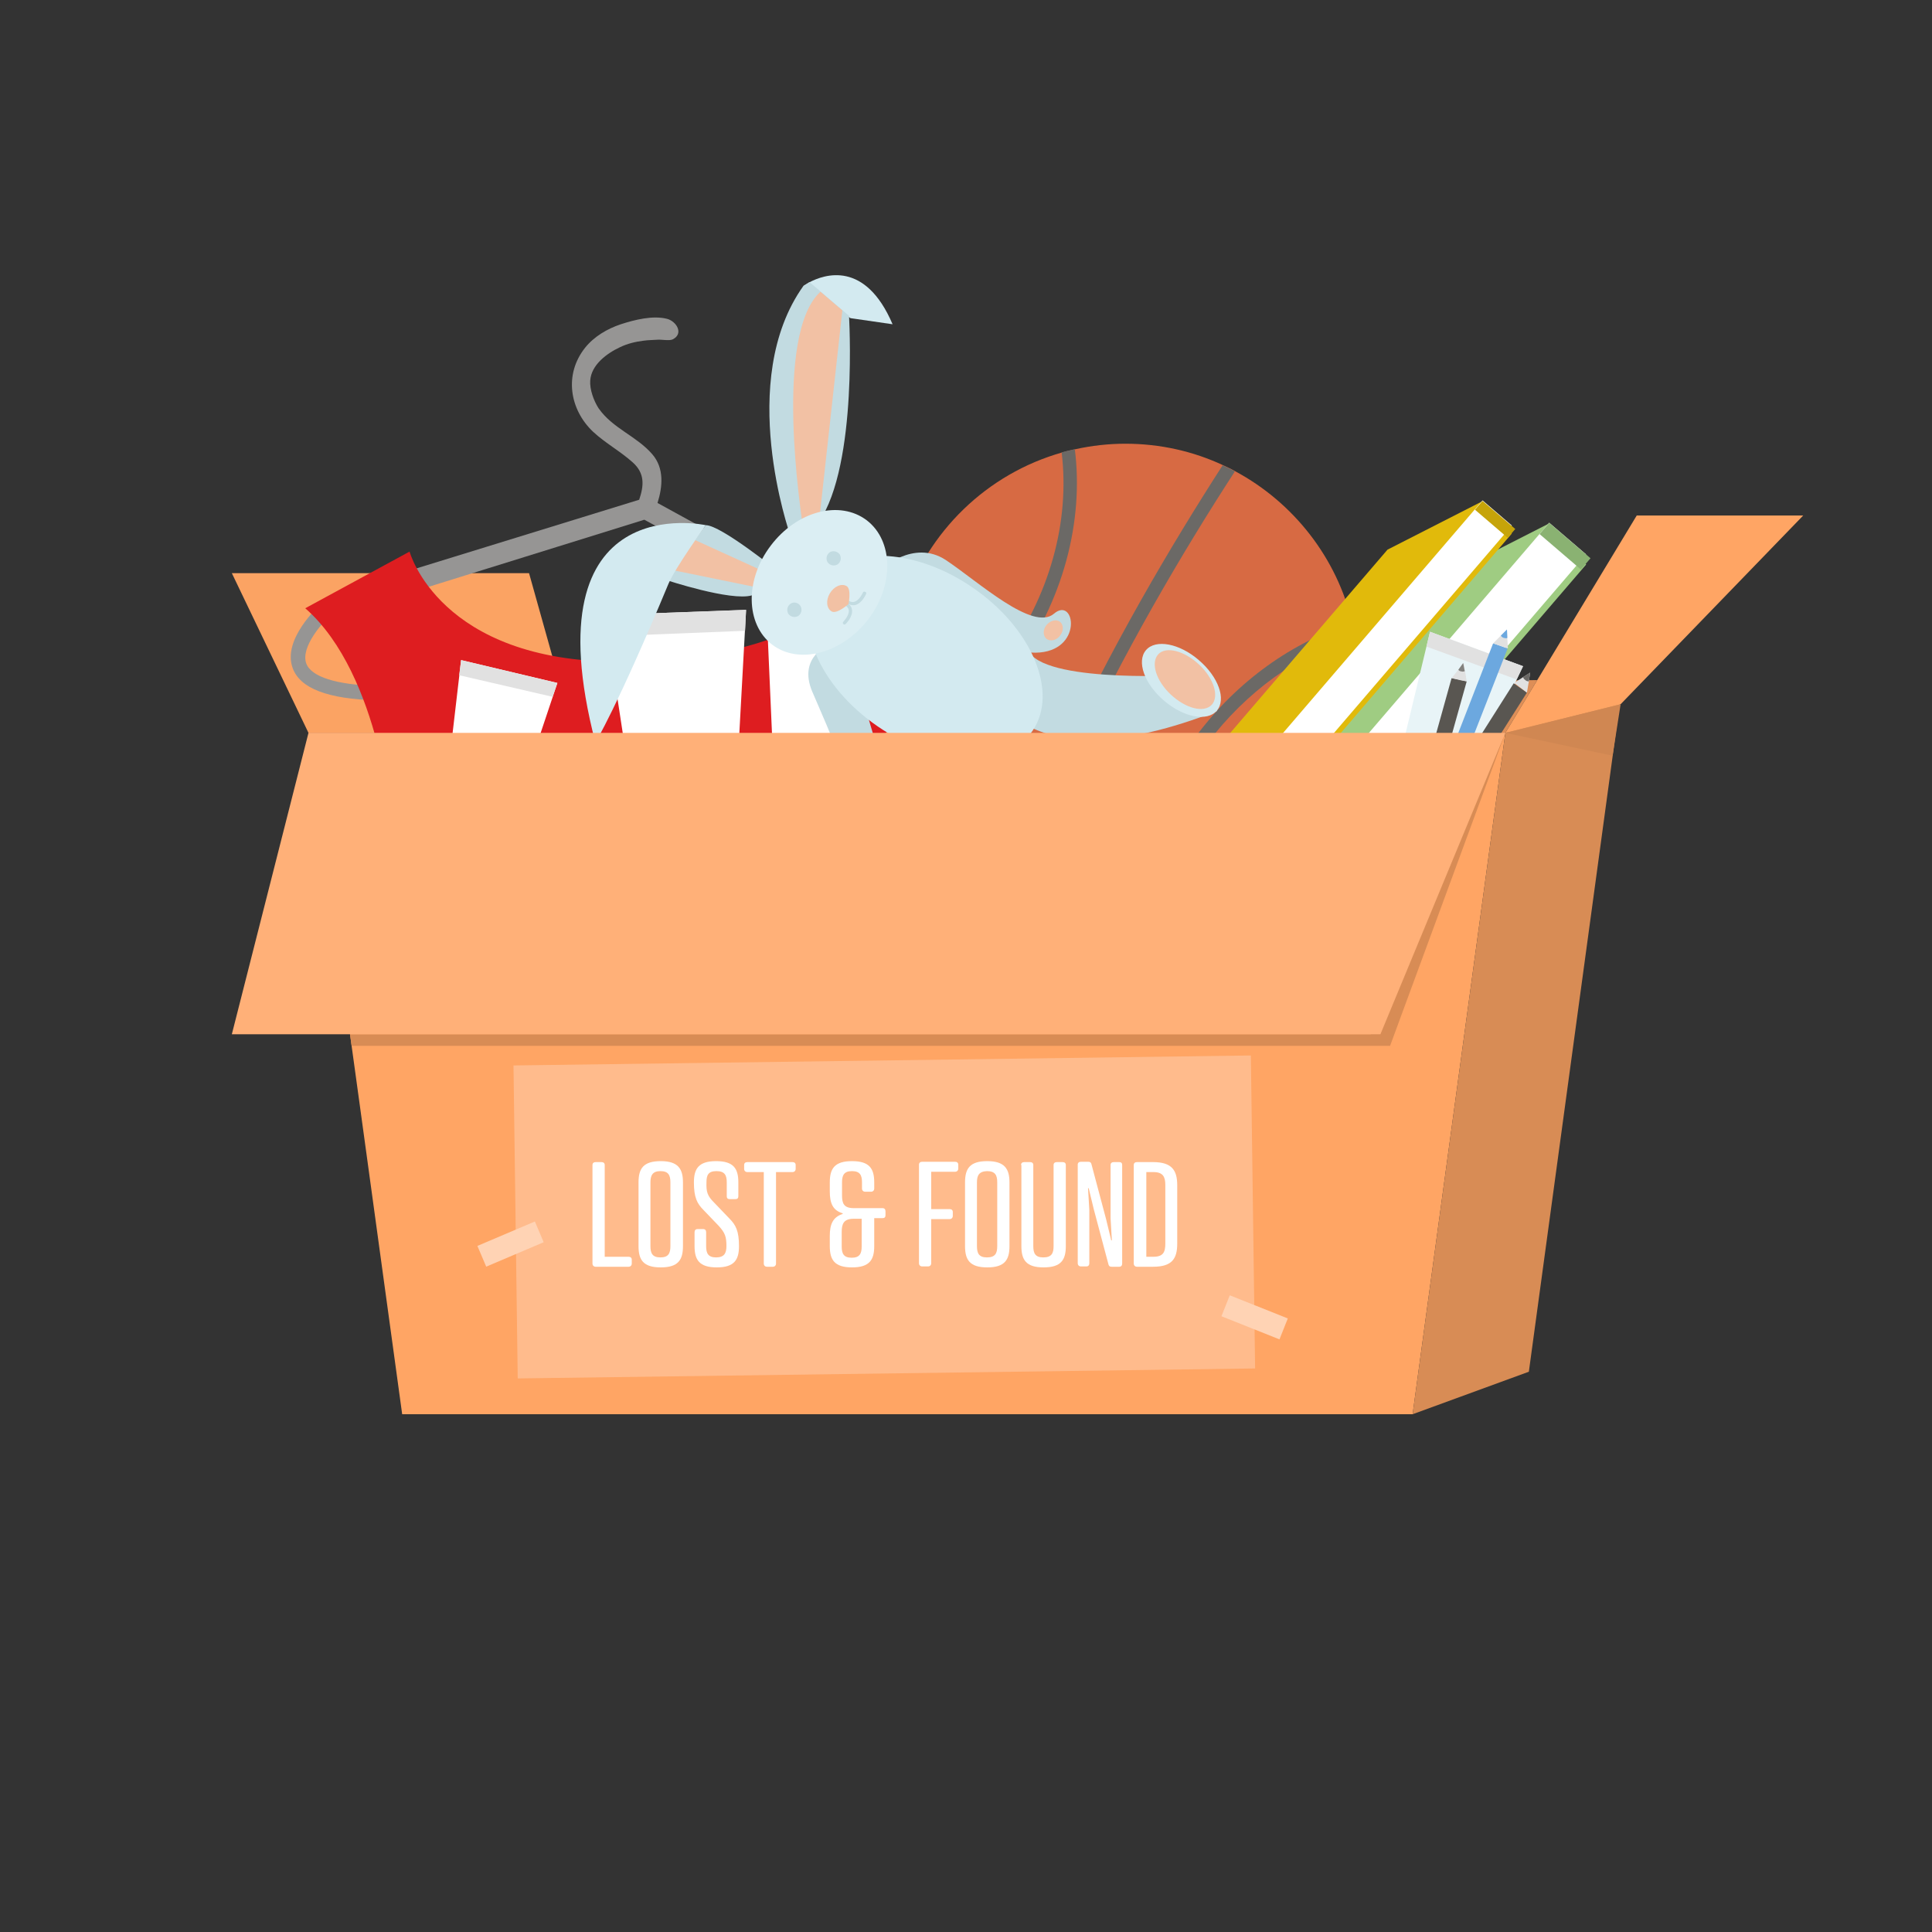 <?xml version="1.0" encoding="utf-8"?>
<!-- Generator: Adobe Illustrator 22.0.1, SVG Export Plug-In . SVG Version: 6.00 Build 0)  -->
<svg version="1.1" id="_x2014_ÎÓÈ_x5F_1" xmlns="http://www.w3.org/2000/svg" xmlns:xlink="http://www.w3.org/1999/xlink"
	 x="0px" y="0px" viewBox="0 0 600 600" style="enable-background:new 0 0 600 600;" xml:space="preserve">
<rect x="0" y="0" width="600" height="600" fill="#333333" stroke="none"/>
<style type="text/css">
	.st0{display:none;opacity:0.3;fill:#87937F;}
	.st1{fill:#DD8E57;}
	.st2{fill:#FFA564;}
	.st3{fill:#D88C55;}
	.st4{fill:#FBA363;}
	.st5{fill:#D76A43;}
	.st6{fill:#6B6966;}
	.st7{fill:#969594;}
	.st8{fill:#DE1D20;}
	.st9{fill:#9FCC82;}
	.st10{fill:#FFFFFF;}
	.st11{fill:#EEEEEE;}
	.st12{fill:#8AB272;}
	.st13{fill:#E1BA0B;}
	.st14{fill:#C6A40A;}
	.st15{fill:#DE91B6;}
	.st16{fill:#D389AD;}
	.st17{fill:#E1E1E1;}
	.st18{fill:#FFDD81;}
	.st19{fill:#E5C775;}
	.st20{fill:#E8F4F7;}
	.st21{fill:#BBE7CF;}
	.st22{fill:#B3DDC6;}
	.st23{fill:#D3EAF0;}
	.st24{fill:#C2DBE1;}
	.st25{fill:#F2C1A4;}
	.st26{fill:#DBEEF3;}
	.st27{fill:#595651;}
	.st28{opacity:0.8;fill:#6B6966;}
	.st29{fill:#6CA8DF;}
	.st30{fill:#FFB078;}
	.st31{fill:#D08752;}
	.st32{opacity:0.5;fill:#FFD3B4;}
	.st33{fill:#FFD3B4;}
</style>
<g>
	<path class="st0" d="M515.9,436.7c0,13.6-87.6,24.6-195.7,24.6c-108.1,0-195.7-11-195.7-24.6c0-13.6,87.6-24.6,195.7-24.6
		C428.3,412.1,515.9,423.1,515.9,436.7z"/>
	<g>
		<polygon class="st1" points="477.4,211.2 182.9,214.8 178.2,227.9 467.5,227.6 		"/>
		<polygon class="st2" points="467.5,227.6 438.7,439.2 124.9,439.2 112.2,346.6 108.7,321.2 95.8,227.6 		"/>
		<polygon class="st3" points="438.7,439.2 474.8,426 503.6,214.4 467.5,227.6 		"/>
		<polygon class="st2" points="503.3,218.7 560,160.1 508.3,160.1 467.5,227.6 		"/>
		<polygon class="st3" points="467.5,227.6 431.7,324.8 109.2,324.8 108.7,321.2 425.7,321.2 		"/>
		<polygon class="st4" points="95.8,227.6 72,178 164.3,178 178.2,227.6 		"/>
		<g>
			<g>
				<path class="st5" d="M421.8,210.3c0,5.4-0.6,10.6-1.7,15.7c-0.5,2.3-1.1,4.5-1.8,6.7c-8.8,27-33,47.1-62.3,49.7
					c-1.4,0.1-2.8,0.2-4.2,0.3c-0.8,0-1.6,0-2.3,0c-11.6,0-22.6-2.7-32.3-7.6c-1.3-0.6-2.5-1.3-3.7-2c-14.3-8.2-25.6-21.3-31.6-36.9
					c-0.5-1.3-1-2.7-1.4-4.1c-2.2-6.9-3.4-14.3-3.4-21.9c0-5.2,0.5-10.2,1.6-15.1c0.5-2.4,1.1-4.7,1.9-7c7.4-23,25.9-41,49.3-47.6
					c1.4-0.4,2.7-0.7,4.1-1c5-1.1,10.2-1.7,15.5-1.7c10.9,0,21.2,2.4,30.4,6.7c1.3,0.6,2.6,1.2,3.8,1.9c18,9.7,31.5,26.8,36.3,47.2
					c0.3,1.4,0.6,2.8,0.9,4.1C421.4,201.8,421.8,206,421.8,210.3z"/>
				<g>
					<path class="st6" d="M366.6,244.2c-0.2,0-0.4,0-0.7,0c-1.4,0-2.7,0-4.1-0.1c-5.1-0.2-10.2-0.8-15.3-1.9
						c-4.9-1-9.6-2.3-14.2-3.9c-1.3-0.5-2.6-1-3.9-1.5c-9.6-3.9-18.3-9.2-25.7-15.8c-1.1-0.9-2.1-1.9-3.1-2.9
						c-2.5-2.4-4.9-5-7.1-7.8c-5.5-7-9.6-14.4-12.2-22.2c-0.7,2.3-1.4,4.7-1.9,7c2.6,6.2,6.2,12.2,10.7,17.8c2.2,2.8,4.7,5.5,7.3,8
						c1,1,2.1,2,3.1,2.9c7.8,7,17,12.7,27.1,16.8c1.3,0.5,2.6,1,4,1.5c4.8,1.8,9.9,3.2,15.1,4.2c4.7,1,9.4,1.6,14.2,1.8
						c1.5,0.1,3,0.1,4.6,0.2c0.5,0,1,0,1.5,0c20,0,38.2-5.8,52.3-15.8c0.7-2.2,1.3-4.4,1.8-6.7C406.3,237.3,387.5,244,366.6,244.2z"
						/>
				</g>
				<g>
					<path class="st6" d="M333.8,139.5c-1.4,0.3-2.8,0.6-4.1,1c2.6,21.1-3.5,44.7-18.5,64.7c-3.5,4.7-7.4,9-11.5,12.9
						c-1,1-2.1,1.9-3.1,2.8c-5.1,4.4-10.5,8.1-16.2,11.2c0.4,1.4,0.9,2.7,1.4,4.1c6.3-3.4,12.3-7.5,17.9-12.3
						c1.1-0.9,2.1-1.9,3.2-2.9c4.2-4,8.2-8.4,11.8-13.2C330.3,186.7,336.6,161.8,333.8,139.5z"/>
				</g>
				<g>
					<path class="st6" d="M419.8,193.6c-18.4,5.7-35.5,17.9-48.2,34.8c-3.8,5-7,10.3-9.7,15.7c-0.7,1.4-1.4,2.8-2,4.1
						c-5,11.1-7.8,22.7-8.2,34.4c1.4,0,2.8-0.1,4.2-0.3c0.5-11.5,3.4-23.1,8.5-34c0.7-1.4,1.4-2.8,2.1-4.2c2.4-4.6,5.2-9,8.4-13.2
						c12.1-16.1,28.3-27.7,45.7-33.2C420.4,196.3,420.1,195,419.8,193.6z"/>
				</g>
				<g>
					<path class="st6" d="M379.7,144.5c1.3,0.6,2.6,1.2,3.8,1.9c-15.9,24.5-34.9,56.6-51.2,91.9c-0.6,1.3-1.2,2.6-1.7,3.9
						c-4.9,10.7-9.4,21.7-13.6,32.9c-1.3-0.6-2.5-1.3-3.7-2c4.1-11,8.6-21.8,13.4-32.4c0.6-1.3,1.2-2.6,1.8-3.9
						C344.7,201.4,363.8,169.2,379.7,144.5z"/>
				</g>
			</g>
			<g>
				<g>
					<g>
						<path class="st7" d="M129.4,176.5l69.1-21.3c1.5-4.4,1.8-8.2-2-11.6c-3.9-3.5-8.4-5.9-12.3-9.5c-7.3-6.9-9.1-17.8-2.5-26.1
							c2.8-3.5,6.9-5.9,11.1-7.3c4.3-1.4,9.9-2.8,14.3-1.7c2.9,0.7,5.4,4.6,1.8,6.4c-1,0.5-3.5,0-4.7,0.1c-1.4,0.1-2.9,0.1-4.3,0.3
							c-2.5,0.3-5,0.9-7.3,2c-4.1,1.9-9,5.5-9.3,10.4c-0.2,2.7,1.1,6.3,2.6,8.6c4.4,6.3,11.8,8.6,16.7,14.3c3.7,4.3,3.2,10,1.6,15.1
							c20.3,11.1,40.6,22.3,60.9,33.4c3.4,1.9,0.2,7.4-3.3,5.6c-20.6-11.3-41.1-22.6-61.7-33.8L131,182.9c-0.3,0.1-0.6,0.1-0.9,0.1
							c-1.3-0.1-2.4-1-2.8-2.4C126.9,178.8,127.8,177,129.4,176.5z"/>
					</g>
					<g>
						<g>
							<path class="st7" d="M117.1,217.5c-15.3-0.4-23.9-3.7-26.2-10c-3.3-8.9,7.9-19.2,9.2-20.3l3,3.4c-2.8,2.5-9.8,10.3-8,15.4
								c1.5,4.2,9.4,6.7,22,7L117.1,217.5z"/>
						</g>
						<g>
							<path class="st7" d="M267,227.4c15.3-0.4,23.8-3.7,26.2-10c3.3-8.9-7.9-19.2-9.2-20.3l-3,3.4c2.8,2.5,9.8,10.3,8,15.4
								c-1.5,4.2-9.4,6.7-22,7L267,227.4z"/>
						</g>
						<g>
							<path class="st8" d="M117.1,230.6h156.6c6.4-14.5,21.7-29.5,21.7-29.5l-28.6-19.4c0,0-18.4,23.8-74.4,23.8
								c-56,0-65.2-34.2-65.2-34.2l-32.4,17.6C106.7,199.3,113.4,216.6,117.1,230.6z"/>
						</g>
					</g>
				</g>
				<g>
					<g>
						<polygon class="st9" points="362.1,298.8 479.8,164.3 492.6,175.3 395.4,288.5 						"/>
						<polygon class="st9" points="352.2,288.3 443.7,181.6 481.2,162.5 382.8,277.2 						"/>
						
							<rect x="361.9" y="217.4" transform="matrix(0.651 -0.759 0.759 0.651 -18.115 410.474)" class="st10" width="151.5" height="15.1"/>
						<polygon class="st11" points="352.2,288.3 363.1,297.6 394,287.4 382.5,277.5 						"/>
						
							<rect x="483.9" y="161.3" transform="matrix(0.651 -0.759 0.759 0.651 40.682 428.131)" class="st12" width="4.6" height="16.9"/>
					</g>
					<g>
						<polygon class="st13" points="366.2,263.5 459.4,157 469.5,165.7 392.6,255.4 						"/>
						<polygon class="st13" points="358.4,255.2 430.9,170.7 460.5,155.6 382.6,246.4 						"/>
						
							<rect x="366" y="199.1" transform="matrix(0.651 -0.759 0.759 0.651 -7.081 394.659)" class="st10" width="120" height="12"/>
						<polygon class="st11" points="358.4,255.2 367,262.6 391.5,254.4 382.4,246.7 						"/>
						
							<rect x="462.6" y="154.7" transform="matrix(0.651 -0.759 0.759 0.651 39.495 408.699)" class="st14" width="3.6" height="13.4"/>
					</g>
				</g>
				<g>
					<g>
						<g>
							<polygon class="st15" points="199.3,270 226.9,269.6 228.1,255.2 197.5,254.5 							"/>
							<polygon class="st10" points="187.8,191 197.5,254.5 228.1,255.2 231.7,189.4 							"/>
							<path class="st16" d="M208.3,269.9c0,0,2.6-5.7,6.8-5.5c4.2,0.2,5.9,5.4,5.9,5.4L208.3,269.9z"/>
						</g>
						<polygon class="st17" points="188.8,197.6 231.4,195.9 231.7,189.4 187.8,191 						"/>
					</g>
					<g>
						<g>
							<polygon class="st18" points="136.3,260.3 155,265.2 158.5,255.7 138,249.6 							"/>
							<polygon class="st10" points="143.2,205 138,249.6 158.5,255.7 173.1,212.1 							"/>
							<path class="st19" d="M142.4,261.9c0,0,2.8-3.3,5.6-2.5c2.8,0.9,3,4.7,3,4.7L142.4,261.9z"/>
						</g>
						<polygon class="st17" points="142.6,209.7 171.6,216.4 173.1,212.1 143.2,205 						"/>
					</g>
					<g>
						<g>
							<polygon class="st18" points="430.6,250.3 448.5,257.4 453.2,248.5 433.6,239.9 							"/>
							<polygon class="st20" points="444.1,196.2 433.6,239.9 453.2,248.5 473,206.9 							"/>
							<path class="st19" d="M436.4,252.7c0,0,3.2-3,5.9-1.8c2.7,1.2,2.4,5,2.4,5L436.4,252.7z"/>
						</g>
						<polygon class="st17" points="443,200.8 471,211 473,206.9 444.1,196.2 						"/>
					</g>
					<g>
						<g>
							<polygon class="st21" points="264.2,255.2 241.3,254.6 240.4,242.6 265.8,242.3 							"/>
							<polygon class="st10" points="274.5,189.7 265.8,242.3 240.4,242.6 238,188 							"/>
							<path class="st22" d="M256.7,255c0,0-2.1-4.7-5.6-4.7c-3.5,0.1-4.9,4.4-4.9,4.4L256.7,255z"/>
						</g>
						<polygon class="st17" points="273.6,195.2 238.2,193.4 238,188 274.5,189.7 						"/>
					</g>
				</g>
				<g>
					<g>
						<path class="st23" d="M251.3,87.7l-1.8,1.1c0,0,0,0,0,0l0,0l14.2,9.7l0.4,0.3l13.1,1.9C268.7,80.8,256,85.2,251.3,87.7z"/>
						<g>
							<path class="st24" d="M249.5,88.8C249.5,88.8,249.5,88.8,249.5,88.8c-21,29.4-4.2,76.9-4.2,77.1l6.4-0.6
								c14.5-14.2,12.2-62.2,12-66.8c0-0.2,0-0.4,0-0.4l-12.3-10.5L249.5,88.8z"/>
							<path class="st25" d="M249,161.2l5.5-0.4l7.1-64.4l-6.8-5.8C240,104.1,249.1,160.9,249,161.2z"/>
						</g>
						<g>
							<g>
								<path class="st24" d="M219.2,163.1l-12.4,17c0,0,20.2,6.7,26.7,4.8c2.7-0.8,8.2-7.4,8.2-7.4S223.9,163.1,219.2,163.1z"/>
								<polygon class="st25" points="206.2,176.5 235.5,182.5 236.2,177 213.6,166.7 								"/>
							</g>
							<path class="st23" d="M184.9,230.6c0,0,6.7-10.8,22.7-49.3c2.1-5,11.6-18.2,11.6-18.2S164.2,150.9,184.9,230.6z"/>
						</g>
					</g>
					<g>
						<g>
							<path class="st24" d="M252.3,214.9c4.7,11.1,16.2,35.1,9.4,40.6c-6.7,5.5,10.1,11.2,12.9-3.4c2.8-14.6-10.3-36.5-5.4-40.6
								L257.9,200C257.9,200,247.5,203.8,252.3,214.9z"/>
							<path class="st25" d="M265.6,253.8c-1.6,0.9-2.4,2.7-1.7,4c0.7,1.3,2.6,1.7,4.3,0.8c1.6-0.9,2.4-2.6,1.7-4
								C269.2,253.3,267.3,252.9,265.6,253.8z"/>
						</g>
						<g>
							<path class="st24" d="M327.3,190.6c-6.6,5.6-23.5-10-33.6-16.7c-10.1-6.6-20.3,3.1-20.3,3.1l5.9,10.2
								c4.9-4.1,27.4,15.7,42.3,15.5C336.6,202.5,333.9,184.9,327.3,190.6z"/>
							<path class="st25" d="M325,194.1c-1.2,1.5-1.1,3.4,0,4.3c1.2,0.9,3.1,0.5,4.2-1c1.2-1.5,1.1-3.4,0-4.3
								C328,192.2,326.2,192.7,325,194.1z"/>
						</g>
						<g>
							<path class="st24" d="M315.5,225l-28.7,7c0,0,8,29.7,72.9,24.9l-4.5-13.1C355.3,243.9,319.2,236.1,315.5,225z"/>
							<path class="st23" d="M344.2,232.4c-3.9,2.5-3.6,9.9,0.7,16.7c4.3,6.8,10.9,10.2,14.8,7.8c3.9-2.5,3.6-9.9-0.7-16.7
								C354.7,233.4,348.1,229.9,344.2,232.4z"/>
							<path class="st25" d="M346.9,234.9c-3,1.9-2.7,7.7,0.7,13c3.3,5.3,8.5,8.1,11.4,6.2c3-1.9,2.6-7.7-0.7-13
								C355,235.8,349.8,233,346.9,234.9z"/>
						</g>
						<g>
							<path class="st24" d="M319.8,202.8l-11.9,10.5c0,0,9.5,31.2,70.1,7.5l-8.1-11.2C369.9,209.6,326.6,212.3,319.8,202.8z"/>
							<path class="st23" d="M355.9,201.9c-3,3.5-0.5,10.5,5.6,15.7c6.1,5.2,13.4,6.6,16.4,3.1c3-3.5,0.5-10.5-5.6-15.7
								C366.3,199.8,358.9,198.4,355.9,201.9z"/>
							<path class="st25" d="M359.7,203.2c-2.4,2.6-0.7,8.2,3.9,12.5c4.6,4.3,10.2,5.8,12.7,3.2c2.4-2.6,0.7-8.2-3.9-12.5
								C367.8,202.1,362.1,200.6,359.7,203.2z"/>
						</g>
						<path class="st23" d="M254,181.2c-8.1,11.9,0.2,31.8,18.6,44.4c18.4,12.6,40,13.2,48.1,1.3c8.1-11.9-0.2-31.8-18.6-44.4
							C283.7,169.8,262.2,169.3,254,181.2z"/>
					</g>
					<g>
						<path class="st26" d="M239.4,169.4c-8.1,10.6-7.9,24.4,0.4,30.8c8.3,6.3,21.6,2.8,29.8-7.8c8.1-10.6,7.9-24.4-0.4-30.8
							C260.8,155.2,247.5,158.7,239.4,169.4z"/>
						<g>
							<g>
								<g>
									<path class="st24" d="M262,187.1c-0.1,0.2,0,0.5,0.2,0.7c0.8,0.5,1.3,1,1.4,1.7c0.2,1.7-1.7,3.5-1.7,3.6
										c-0.2,0.2-0.2,0.5,0,0.7c0.2,0.2,0.5,0.2,0.7,0c0,0,0,0,0,0c0.1-0.1,2.3-2.2,2-4.4c-0.1-1-0.8-1.8-1.9-2.4
										C262.4,186.7,262.1,186.8,262,187.1z"/>
								</g>
								<g>
									<path class="st24" d="M268,184c0,0-1.1,2.5-2.7,2.9c-0.7,0.2-1.4,0-2.1-0.7c-0.2-0.2-0.5-0.1-0.7,0.1
										c-0.2,0.2-0.1,0.5,0.1,0.7c1,0.8,2,1.1,3,0.9c2.1-0.5,3.3-3.3,3.4-3.5c0,0,0,0,0,0c0.1-0.2,0-0.5-0.3-0.6
										C268.3,183.6,268.1,183.8,268,184z"/>
								</g>
								<path class="st25" d="M257.7,184.3c-1.3,2.2-1,4.7,0.6,5.6c1.6,0.9,5.2-2.3,5.2-2.3s1-4.7-0.6-5.6
									C261.3,181.1,259,182.1,257.7,184.3z"/>
							</g>
							<path class="st24" d="M245.5,187.5c-1,0.7-1.3,2-0.7,3.1c0.7,1,2,1.3,3.1,0.7c1-0.7,1.3-2,0.7-3.1
								C247.9,187.1,246.5,186.8,245.5,187.5z"/>
							<path class="st24" d="M257.7,171.5c-1,0.7-1.3,2-0.7,3.1c0.7,1,2,1.3,3.1,0.7c1-0.7,1.3-2,0.7-3.1
								C260.1,171.2,258.7,170.9,257.7,171.5z"/>
						</g>
					</g>
				</g>
				<g>
					<g>
						<g>
							<g>
								<g>
									<g>
										<path class="st27" d="M474.2,215.1l-12.7,20c-1.5-0.2-3.3-0.7-5.1-1.3l13.7-21.6l1.5,1.1L474.2,215.1z"/>
										<polygon class="st17" points="474.2,215.1 474.8,211.6 475.2,208.9 473.3,210.1 473,210.3 470.2,212.1 471.7,213.2 
																					"/>
									</g>
									<path class="st6" d="M474.8,211.6c-0.4,0-0.8-0.1-1.1-0.4c-0.3-0.2-0.5-0.4-0.6-0.7c0-0.1-0.1-0.1-0.1-0.2l0.3-0.2l1.9-1.2
										L474.8,211.6z"/>
								</g>
							</g>
							<g>
								<g>
									<g>
										<path class="st27" d="M450.1,230.9c-1.7-0.9-3.1-1.8-4.2-2.7l4.9-17.6l3,0.6l1.7,0.4L450.1,230.9z"/>
										<polygon class="st17" points="450.8,210.6 452.9,208 454.6,206 454.9,208.1 455,208.5 455.5,211.6 453.8,211.3 										
											"/>
									</g>
									<path class="st28" d="M452.9,208c0.2,0.3,0.6,0.5,0.9,0.5c0.3,0.1,0.6,0.1,0.9,0c0.1,0,0.1,0,0.2-0.1l-0.1-0.4l-0.4-2.1
										L452.9,208z"/>
								</g>
							</g>
							<g>
								<g>
									<g>
										<polygon class="st29" points="468.2,201.4 455.6,233.6 451.3,231.7 463.7,199.8 466.6,200.8 										"/>
										<polygon class="st17" points="463.7,199.8 466.1,197.4 468,195.5 468.1,197.7 468.1,198.1 468.3,201.4 466.6,200.8 
																					"/>
									</g>
									<path class="st29" d="M466.1,197.4c0.2,0.3,0.5,0.6,0.9,0.7c0.3,0.1,0.6,0.1,0.9,0.1c0.1,0,0.1,0,0.2-0.1l0-0.4l-0.1-2.2
										L466.1,197.4z"/>
								</g>
							</g>
						</g>
					</g>
				</g>
			</g>
		</g>
		<g>
			<polygon class="st30" points="428.7,321.2 467.5,227.6 95.8,227.6 72,321.2 			"/>
		</g>
		<polygon class="st31" points="467.5,227.6 500.8,234.7 503.3,218.7 		"/>
	</g>
	<g>
		
			<rect x="160.1" y="329.3" transform="matrix(1 -1.353141e-02 1.353141e-02 1 -5.088 3.751)" class="st32" width="229" height="97.2"/>
		
			<rect x="386.1" y="399.3" transform="matrix(0.37 -0.929 0.929 0.37 -134.478 619.719)" class="st33" width="7" height="19.4"/>
		
			<rect x="149" y="382.9" transform="matrix(0.92 -0.391 0.391 0.92 -138.533 92.922)" class="st33" width="19.4" height="7"/>
	</g>
</g>
<g>
	<path class="st10" d="M187.8,390.3h7.4c0.6,0,1,0.3,1,0.9v1.2c0,0.6-0.4,1-1,1h-10.2c-0.6,0-1-0.4-1-1v-30.6c0-0.6,0.4-0.9,1-0.9
		h1.8c0.6,0,1,0.3,1,0.9V390.3z"/>
	<path class="st10" d="M212.1,367.2V387c0,4.3-1.5,6.6-6.9,6.6c-5.4,0-6.9-2.3-6.9-6.6v-19.8c0-4.3,1.5-6.6,6.9-6.6
		C210.6,360.6,212.1,363,212.1,367.2z M202,367.2V387c0,2.2,0.6,3.5,3.1,3.5s3.1-1.3,3.1-3.5v-19.8c0-2.2-0.6-3.5-3.1-3.5
		S202,365.1,202,367.2z"/>
	<path class="st10" d="M221.8,373.5l4.7,4.9c2,2,3,3.9,3,8.6c0,4.3-1.5,6.6-6.9,6.6s-6.9-2.3-6.9-6.6v-4.3c0-0.6,0.3-1,0.9-1h1.8
		c0.6,0,0.9,0.4,0.9,1v4.3c0,2.2,0.6,3.5,3.1,3.5s3.2-1.3,3.2-3.5c0-2.9-0.4-4.1-2.4-6.3l-4.7-4.9c-2-2-3-3.9-3-8.6
		c0-4.3,1.5-6.6,6.9-6.6s6.9,2.3,6.9,6.6v4.3c0,0.6-0.3,0.9-0.9,0.9h-1.8c-0.6,0-0.9-0.3-0.9-0.9v-4.3c0-2.2-0.6-3.5-3.2-3.5
		s-3.1,1.3-3.1,3.5C219.3,370.2,219.7,371.4,221.8,373.5z"/>
	<path class="st10" d="M241,364v28.4c0,0.6-0.4,1-1,1h-1.8c-0.6,0-1-0.4-1-1V364h-5.1c-0.6,0-1-0.4-1-1v-1.2c0-0.6,0.4-0.9,1-0.9h14
		c0.6,0,1,0.3,1,0.9v1.2c0,0.6-0.4,1-1,1H241z"/>
	<path class="st10" d="M271.5,387c0,4.3-1.5,6.6-6.9,6.6c-5.4,0-6.9-2.3-6.9-6.6v-3.2c0-3.5,0.9-5.8,4-6.8v-0.2
		c-3.1-0.9-4-3.2-4-6.8v-2.8c0-4.3,1.5-6.6,6.9-6.6c5.4,0,6.9,2.3,6.9,6.6v1.9c0,0.6-0.4,1-1,1h-1.8c-0.6,0-1-0.4-1-1v-1.9
		c0-2.2-0.6-3.5-3.1-3.5s-3.1,1.3-3.1,3.5v4c0,2.6,0.6,4,3.7,4h8.9c0.6,0,0.9,0.4,0.9,1v1.2c0,0.6-0.3,0.9-0.9,0.9h-2.6V387z
		 M267.7,378.5h-2.6c-3.1,0-3.7,1.6-3.7,4.1v4.5c0,2.2,0.6,3.5,3.1,3.5s3.1-1.3,3.1-3.5V378.5z"/>
	<path class="st10" d="M296.6,360.8c0.6,0,1,0.3,1,0.9v1.2c0,0.6-0.4,1-1,1h-7.4v11.6h5.7c0.6,0,1,0.3,1,0.9v1.2c0,0.6-0.4,1-1,1
		h-5.7v13.7c0,0.6-0.4,1-1,1h-1.8c-0.6,0-1-0.4-1-1v-30.6c0-0.6,0.4-0.9,1-0.9H296.6z"/>
	<path class="st10" d="M313.5,367.2V387c0,4.3-1.5,6.6-6.9,6.6c-5.4,0-6.9-2.3-6.9-6.6v-19.8c0-4.3,1.5-6.6,6.9-6.6
		C312,360.6,313.5,363,313.5,367.2z M303.4,367.2V387c0,2.2,0.6,3.5,3.1,3.5c2.6,0,3.2-1.3,3.2-3.5v-19.8c0-2.2-0.6-3.5-3.2-3.5
		C304,363.8,303.4,365.1,303.4,367.2z"/>
	<path class="st10" d="M317.1,361.8c0-0.6,0.4-0.9,1-0.9h1.8c0.6,0,1,0.3,1,0.9V387c0,2.2,0.6,3.5,3.1,3.5c2.6,0,3.2-1.3,3.2-3.5
		v-25.2c0-0.6,0.4-0.9,1-0.9h1.8c0.6,0,1,0.3,1,0.9V387c0,4.3-1.5,6.6-6.9,6.6c-5.4,0-6.9-2.3-6.9-6.6V361.8z"/>
	<path class="st10" d="M344.9,361.8c0-0.6,0.4-0.9,1-0.9h1.7c0.6,0,0.9,0.3,0.9,0.9v30.6c0,0.6-0.3,1-0.9,1h-2.4
		c-0.6,0-0.9-0.3-1-0.9l-4.5-16.9l-1.6-6.6l-0.2,0l0.4,6.8v16.5c0,0.6-0.3,1-0.9,1h-1.7c-0.6,0-1-0.4-1-1v-30.6c0-0.6,0.4-0.9,1-0.9
		h2.3c0.6,0,0.9,0.3,1,0.9l4.5,16.9l1.6,6.6l0.2,0l-0.4-6.8V361.8z"/>
	<path class="st10" d="M353.1,393.4c-0.6,0-1-0.4-1-1v-30.6c0-0.6,0.4-0.9,1-0.9h5c5.9,0,7.5,2.6,7.5,7.2v18.1
		c0,4.7-1.6,7.2-7.5,7.2H353.1z M358.2,390.3c3.1,0,3.7-1.5,3.7-4.1V368c0-2.5-0.7-4-3.7-4h-2.2v26.3H358.2z"/>
</g>
</svg>
